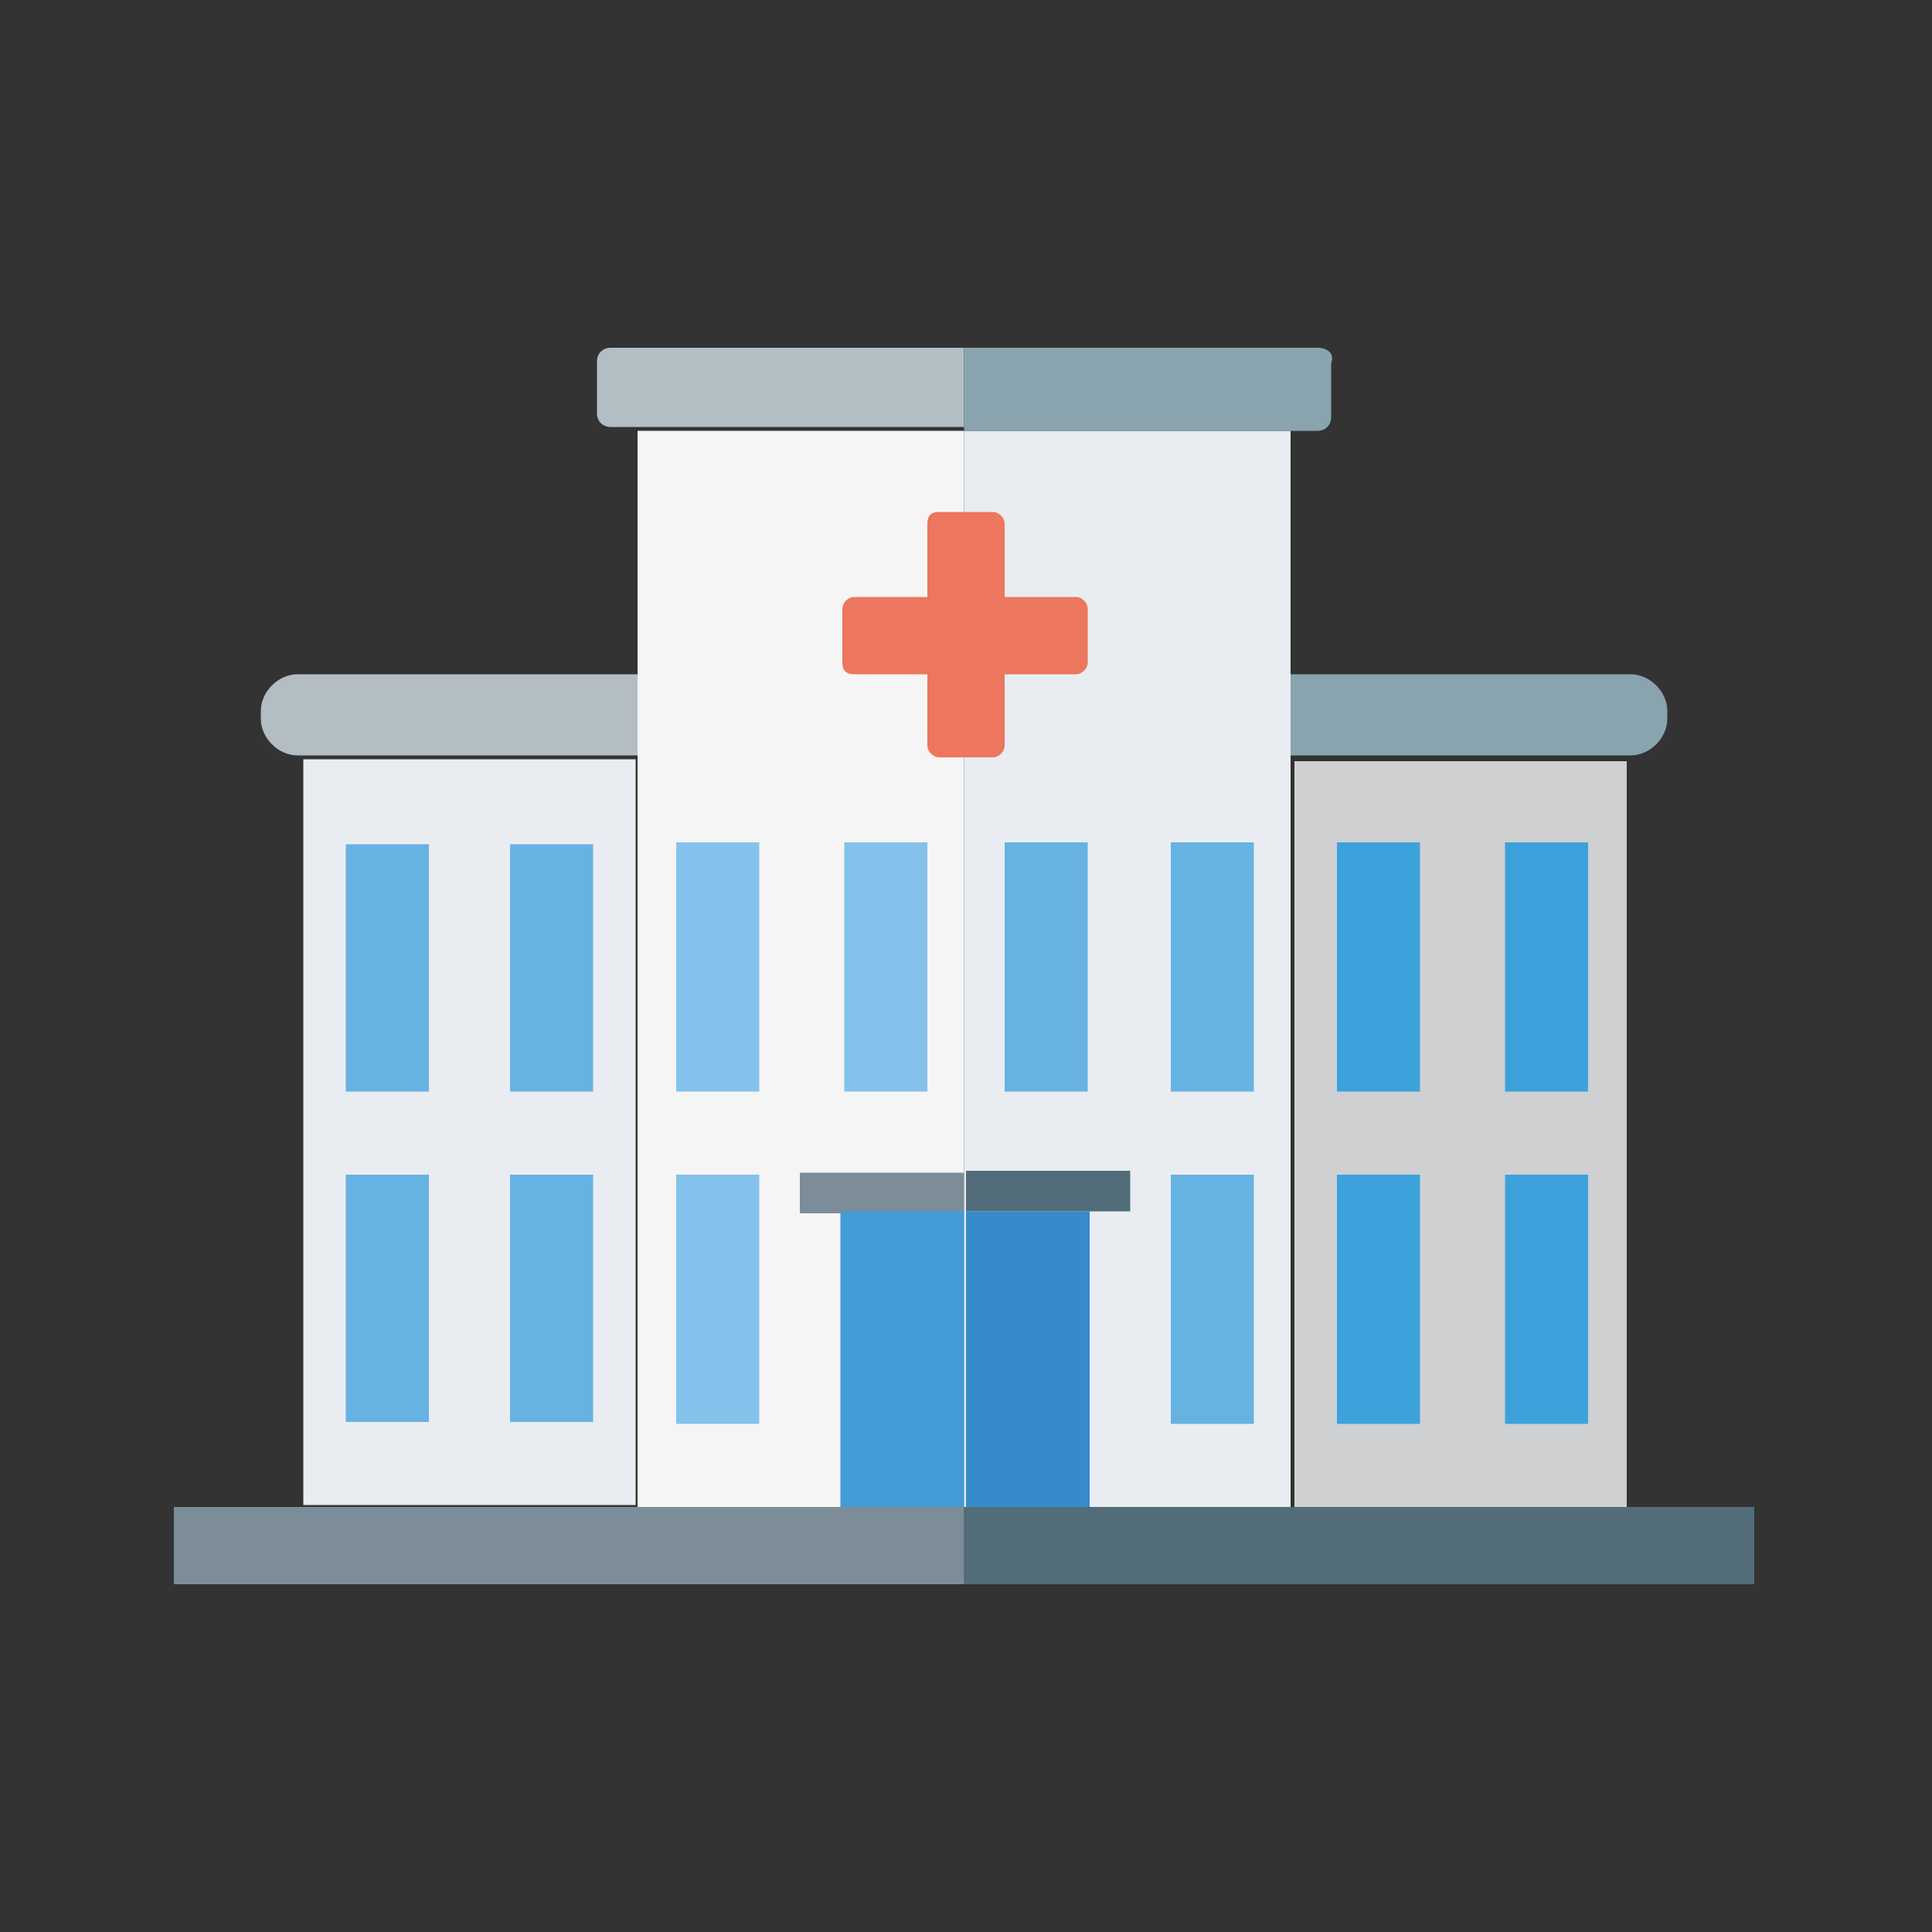 <?xml version="1.0" encoding="utf-8"?>
<!-- Generator: Adobe Illustrator 24.0.3, SVG Export Plug-In . SVG Version: 6.00 Build 0)  -->
<svg version="1.1" id="Layer_1" xmlns="http://www.w3.org/2000/svg" xmlns:xlink="http://www.w3.org/1999/xlink" x="0px" y="0px"
	 viewBox="0 0 100 100" style="enable-background:new 0 0 100 100;" xml:space="preserve">
<rect x="0" y="0" width="100" height="100" fill="#333333" stroke="none"/>
<style type="text/css">
	.st0{clip-path:url(#SVGID_2_);}
	.st1{fill:#89A4AF;}
	.st2{fill:#B2BEC4;}
	.st3{fill:#E9EDF1;}
	.st4{fill:#F5F5F5;}
	.st5{fill:#526D79;}
	.st6{fill:#7C8D99;}
	.st7{fill:#CFD0D2;}
	.st8{fill:#378BCA;}
	.st9{fill:#449BD6;}
	.st10{fill:#66B2E3;}
	.st11{fill:#85C2EB;}
	.st12{fill:#3DA2DB;}
	.st13{fill:#ED765E;}
</style>
<g>
	<defs>
		<rect id="SVGID_1_" x="9" y="18" width="82" height="64"/>
	</defs>
	<clipPath id="SVGID_2_">
		<use xlink:href="#SVGID_1_"  style="overflow:visible;"/>
	</clipPath>
	<g class="st0">
		<path class="st1" d="M51.9,34.9h32.5c1,0,1.9,0.9,1.9,1.9v0.4c0,1-0.9,1.9-1.9,1.9H51.9c-1,0-1.9-0.9-1.9-1.9v-0.4
			C49.9,35.8,50.8,34.9,51.9,34.9z"/>
		<path class="st2" d="M48,34.9H15.4c-1,0-1.9,0.9-1.9,1.9v0.4c0,1,0.9,1.9,1.9,1.9H48c1,0,1.9-0.9,1.9-1.9v-0.4
			C49.9,35.8,49,34.9,48,34.9z"/>
		<path class="st3" d="M66.9,22.3H49.9V78h16.9V22.3z"/>
		<path class="st4" d="M49.9,22.3H33V78h16.9V22.3z"/>
		<path class="st5" d="M90.9,78H49.9v4h40.9V78z"/>
		<path class="st6" d="M49.9,78H9v4h40.9V78z"/>
		<path class="st7" d="M84.3,39.4H67V78h17.2V39.4z"/>
		<path class="st5" d="M58.5,60.6h-8.5v2.1h8.5V60.6z"/>
		<path class="st6" d="M41.4,62.8h8.5v-2.1h-8.5V62.8z"/>
		<path class="st8" d="M56.4,62.7h-6.4V78h6.4V62.7z"/>
		<path class="st9" d="M49.9,62.7h-6.4V78h6.4V62.7z"/>
		<path class="st10" d="M56.4,43.6H52v12.9h4.3V43.6z"/>
		<path class="st10" d="M64.9,43.6h-4.3v12.9h4.3V43.6z"/>
		<path class="st10" d="M64.9,60.8h-4.3v12.9h4.3V60.8z"/>
		<path class="st11" d="M39.3,43.6h-4.3v12.9h4.3V43.6z"/>
		<path class="st11" d="M48,43.6h-4.3v12.9H48V43.6z"/>
		<path class="st11" d="M39.3,60.8h-4.3v12.9h4.3V60.8z"/>
		<path class="st12" d="M73.5,43.6h-4.3v12.9h4.3V43.6z"/>
		<path class="st12" d="M82.2,43.6h-4.3v12.9h4.3V43.6z"/>
		<path class="st12" d="M73.5,60.8h-4.3v12.9h4.3V60.8z"/>
		<path class="st12" d="M82.2,60.8h-4.3v12.9h4.3V60.8z"/>
		<path class="st3" d="M15.7,77.9h17.2V39.3H15.7V77.9z"/>
		<path class="st10" d="M26.4,56.5h4.3V43.7h-4.3V56.5z"/>
		<path class="st10" d="M17.9,56.5h4.3V43.7h-4.3V56.5z"/>
		<path class="st10" d="M26.4,73.6h4.3V60.8h-4.3V73.6z"/>
		<path class="st10" d="M17.9,73.6h4.3V60.8h-4.3V73.6z"/>
		<path class="st2" d="M31.6,18c-0.4,0-0.7,0.3-0.7,0.7v2.7c0,0.4,0.3,0.7,0.7,0.7h18.3V18H31.6z"/>
		<path class="st1" d="M68.2,18H49.9v4.3h18.3c0.4,0,0.7-0.3,0.7-0.7v-2.8C69.1,18.3,68.7,18,68.2,18z"/>
		<path class="st13" d="M43.6,34.3v-2.8c0-0.3,0.3-0.6,0.6-0.6h11.5c0.3,0,0.6,0.3,0.6,0.6v2.8c0,0.3-0.3,0.6-0.6,0.6H44.2
			C43.8,34.9,43.6,34.7,43.6,34.3z"/>
		<path class="st13" d="M48.6,26.5h2.8c0.3,0,0.6,0.3,0.6,0.6v11.5c0,0.3-0.3,0.6-0.6,0.6h-2.8c-0.3,0-0.6-0.3-0.6-0.6V27.1
			C48,26.8,48.1,26.5,48.6,26.5z"/>
	</g>
</g>
</svg>
